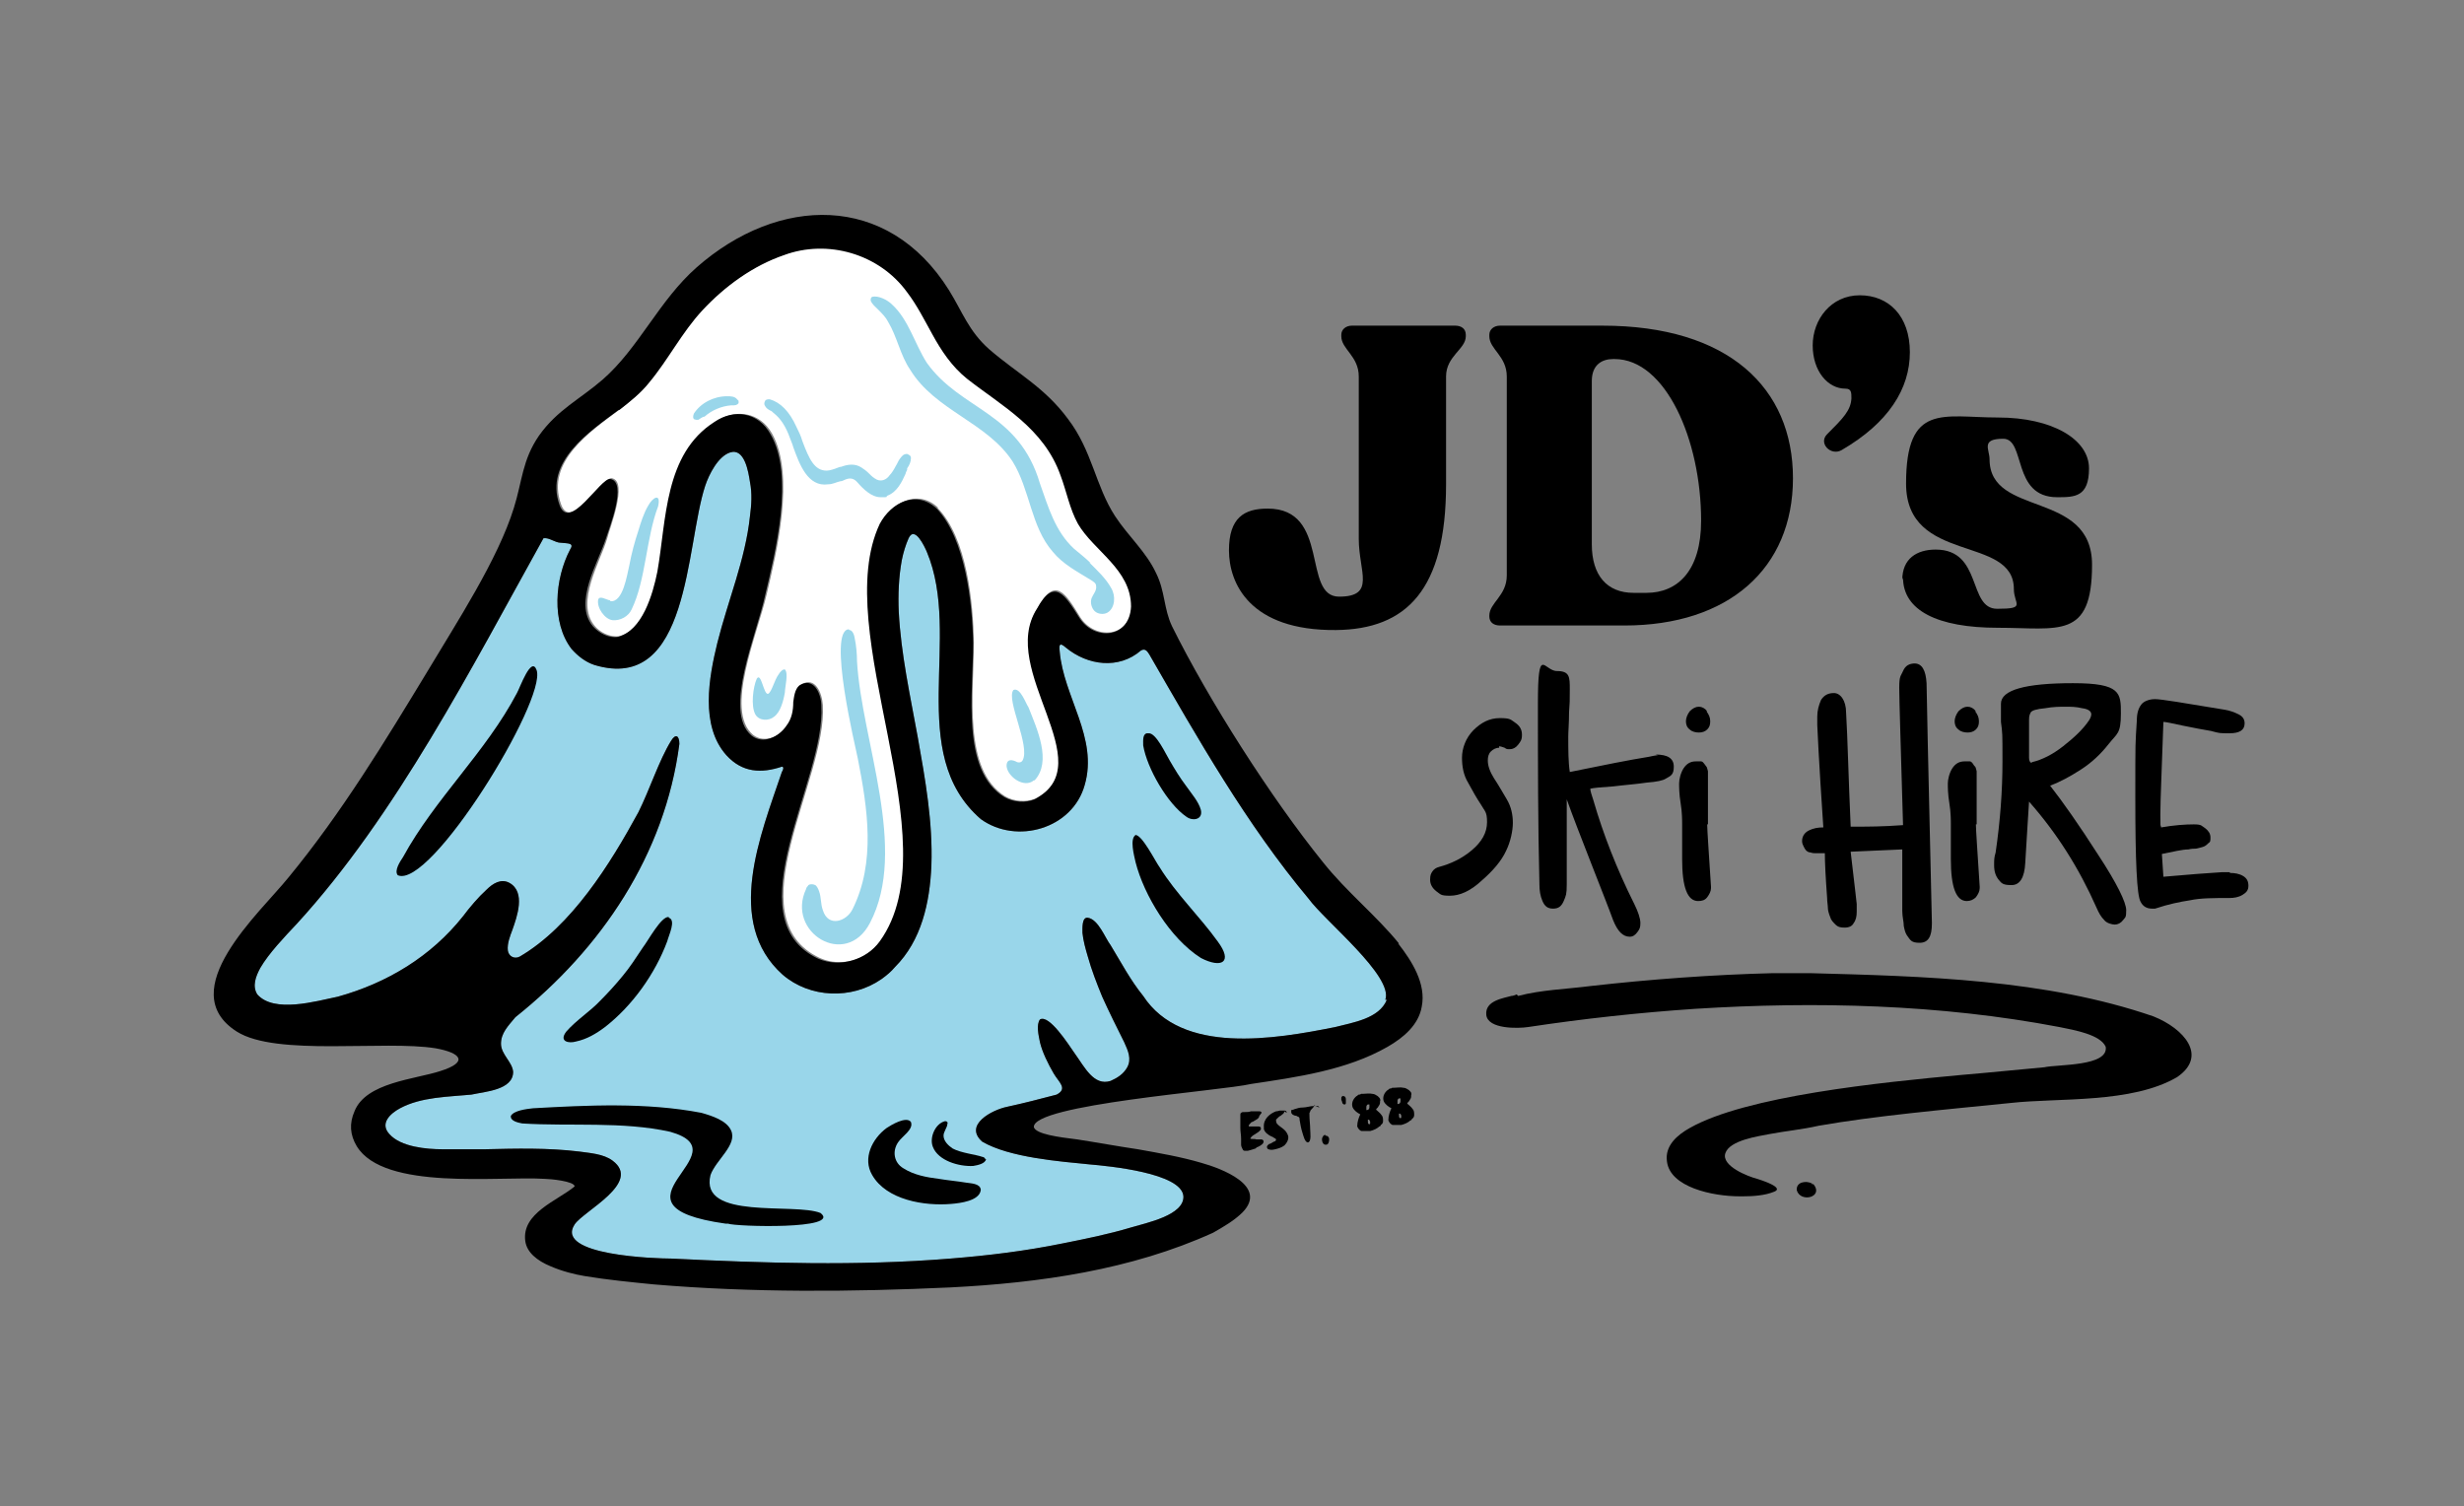 <?xml version="1.0" encoding="UTF-8"?>
<svg xmlns="http://www.w3.org/2000/svg" id="Layer_1" version="1.1" viewBox="0 0 324.6 198.4">
  <rect x="0" y="0" width="324.6" height="198.4" fill="#808080" stroke="none"/>
  <defs>
    <style>
      .st0 {
        fill: none;
      }

      .st1 {
        fill: #fff;
      }

      .st2 {
        fill: #99d6ea;
      }
    </style>
  </defs>
  <path class="st2" d="M182.7,131.7c-1,2.5-4.5,3-6.8,3.6-8,1.6-20.2,3.7-25.3-4.1-1.7-2.1-2.9-4.4-4.3-6.7-.7-.9-1.6-3.4-3-3.6-.8-.1-.7,1.4-.7,2,.1,1,.4,2.1.7,3.1.5,1.8,1.2,3.6,1.9,5.3.9,2,1.9,4,2.9,6,.5,1.1,1,2.2.4,3.3-.5.9-1.3,1.4-2.2,1.8-2.2.7-3.4-1.8-4.7-3.6-.9-1.3-3.4-5.2-4.6-4.5-.5.7-.2,2,0,3,.3,1.3,1.1,2.9,1.8,4.1.7,1.2,1.9,2,.4,2.8-2.3.6-4.2,1.1-6.5,1.6-2,.4-5.8,2.4-3.3,4.6,3.6,2.1,10.2,2.6,14.2,3,2.3.2,12.1,1.1,12.3,4.2.1,2.5-4.9,3.5-6.9,4.1-3,.9-6,1.5-9,2.1-4.9,1-9.8,1.6-14.8,2-12.3,1-24.5.6-36.8,0-1.9,0-15.4-.4-12.7-4.5,1.2-1.8,8.9-5.5,5-8.4-1.2-.9-3-1-4.4-1.2-4.1-.5-8.3-.4-12.4-.3-1.9,0-3.8,0-5.6,0-2.1,0-5.5-.3-7-2-1.3-1.4.1-2.7,1.4-3.4,2.8-1.5,6.3-1.5,9.4-1.8,1.8-.4,5.5-.6,5.5-3-.1-1.3-1.6-2.3-1.6-3.7,0-1.4.9-2.3,1.9-3.5,11.3-9,19.7-21.4,21.6-36,0-1.1-.5-1.4-1.1-.4-1.6,2.6-2.8,6.4-4.3,9.4-3.7,6.8-8.8,15-15.6,19-.7.4-1.5,0-1.6-.8-.1-.9.3-1.9.6-2.7.6-1.7,1.8-5-.4-6.2-1.1-.6-2.2.1-3,.9-1.1,1-2.2,2.3-3.1,3.5-4.2,5.3-10,8.8-16.5,10.6-2.9.6-8.4,2.2-10.6-.3-.7-1.1-.2-2.4.4-3.5,1.1-1.9,3.2-4.1,4.8-5.8,13.1-14.3,23.1-33.9,32.5-50.8.8-.1,1.5.6,2.3.6.9.1,1.8,0,1.2.9-2,3.8-2.5,9.6.2,13.1.8.9,1.8,1.7,3,2.1,12.6,3.8,12-15.7,14.6-23.6.5-1.5,1.7-3.9,3.3-4.4,1.9-.6,2.4,2.6,2.6,3.9.3,1.5.2,3,0,4.5-.6,5.7-2.9,11.1-4.3,16.7-1.1,4.5-2.3,10.9,1.2,14.8,2.1,2.3,4.6,2.4,7.3,1.5.3,0,.2.4,0,.7-2.8,8.3-7.6,19.8.1,26.7,3.6,3.1,9.1,3.3,13,.6.7-.5,1.3-1,1.8-1.6,3.5-3.5,4.6-8.5,4.8-13.4.2-5.7-.8-11.3-1.8-16.9-1-5.5-2.2-10.9-2.5-16.5-.1-2.3,0-4.6.4-6.8.2-1,.5-2,.9-2.9.8-1.7,2.1,1.1,2.4,1.8,4.7,11.2-2.9,26.5,7.1,35.2,4.7,3.4,12.1,1.3,13.7-4.5,1.8-6.2-2.8-11.6-3.3-17.6-.1-.9,0-1.2.8-.5,2.9,2.4,7,2.9,9.9.4.5-.3.8,0,1.1.5,6.4,11.1,12.8,22.4,21,32.2,2.1,2.9,11.2,10.2,10.1,13.3Z"></path>
  <path class="st1" d="M123.5,66.9c3.9,4,4.7,12.5,4.8,17.7,0,6.7-1.5,16.8,4.1,20.3,1.2.7,2.8.8,4,.3,9-4.7-4.9-16.9.3-25.1,2.3-4.3,3.7-1.9,5.6,1.2,1.9,3,6.6,2.8,6.8-1.5,0-4.9-5-7.3-7-10.9-1.1-2-1.5-4.3-2.3-6.4-2.1-6.1-7.6-9.1-12.3-12.7-2-1.6-3.4-3.7-4.6-5.9-1-1.9-2-3.8-3.3-5.5-3.7-5.1-10.5-7-16.2-4.9-4.2,1.4-7.9,4.1-10.8,7.3-2.7,2.9-4.5,6.5-7,9.5-1.1,1.4-2.5,2.5-3.9,3.6-3.9,2.9-9.8,6.9-7.8,12.5,1.3,3.8,5.4-3.6,6.7-3.4,2.2.4-.3,6.6-.6,7.9-.9,3.1-4.2,8.4-1.7,11.5.7.9,2.1,1.6,3.3,1.4,3.2-.9,4.6-5.7,5.2-8.6,1.2-6.8.9-15.5,7.5-19.7,2.7-1.7,5.8-1.2,7.4,1.6,3.1,5.5.6,15.7-.7,21.2-1.2,5.2-5.6,15.3-1.8,18.5,1.5,1.2,3.7.2,4.6-1.3.7-.9.8-2,.9-3.1,0-.8.2-1.7.8-2.2,1.9-1.2,2.8,1.1,2.9,2.7.6,9.7-11.7,28-.4,33.3,2.9,1.3,6.3.2,8.1-2.3,9.4-13.2-6.8-40.9,0-55,1.5-2.8,4.9-4.5,7.5-2h0Z"></path>
  <rect class="st0" width="324.6" height="198.4"></rect>
  <g>
    <g>
      <path d="M238.7,155.9c-.8-.4-2.1-.2-2,.9.5,1.7,3.6.9,2.2-.8h-.2Z"></path>
      <g>
        <path d="M176.7,44.3v-.2c0-.7.6-1.2,1.4-1.2h13.6c.8,0,1.4.4,1.4,1.2v.2c0,1.7-2.6,2.6-2.6,5.3v14.2c0,13.9-5.2,19.1-14.5,19.2-11.4.1-14.1-6.2-14.1-10.5s2-5.5,5.1-5.5c8.3,0,4.5,11.6,9.4,11.6s2.6-3.3,2.6-7.6v-21.4c0-2.7-2.3-3.6-2.3-5.3Z"></path>
        <path d="M196.2,81.3v-.2c0-1.7,2.3-2.6,2.3-5.3v-26.2c0-2.7-2.3-3.6-2.3-5.3v-.2c0-.7.6-1.2,1.4-1.2h13.5c16.6,0,25.1,8.2,25.1,20.1s-8.5,19.4-22.2,19.4h-16.4c-.8,0-1.4-.4-1.4-1.2ZM216.9,78.1c4.1,0,7.2-2.9,7.2-9.5,0-10.7-4.7-21.3-11.4-21.3h-.2c-1.4,0-2.8.7-2.8,2.9v21.5c0,4.1,2,6.4,5.5,6.4h1.7Z"></path>
        <path d="M240.7,57.2c2.1-2.1,3.1-3.1,3.2-4.7,0-.8,0-1.3-.8-1.3-2.3,0-4.3-2.3-4.3-5.7s2.4-6.6,6.2-6.6,6.6,2.7,6.6,7.5-2.8,9.3-9,12.9c-1.4.8-3.1-.9-1.9-2.1Z"></path>
        <path d="M250.6,76.4c0-2.8,1.9-4,4.4-4,6.2,0,4.2,7.8,8.1,7.8s2.2-.6,2.2-2.6c0-7.2-14.2-3.2-14.2-13.9s4.9-8.7,12.1-8.7,12,2.9,12,6.7-1.9,3.8-4.2,3.8c-6,0-4.1-7.7-7.1-7.7s-1.8,1.4-1.8,2.7c0,7.7,13.5,4,13.5,13.9s-4.4,8.3-12.4,8.3-12.5-2.3-12.5-6.6Z"></path>
      </g>
      <g>
        <path d="M197.5,98.5c-.4,0-.8.2-1.1.5-.3.3-.4.7-.4,1.2,0,.7.3,1.5.8,2.3.6.9,1.1,1.8,1.7,2.8.6,1,.8,2.1.8,3.1s-.3,2.5-.9,3.7c-.6,1.3-1.7,2.6-3.2,3.9-1.5,1.4-2.9,2-4.2,2s-1.2-.2-1.8-.6c-.5-.4-.8-.9-.8-1.5s.1-.8.3-1.1c.2-.3.5-.5.9-.6,1.5-.4,3-1.1,4.3-2.2,1.3-1.1,2-2.3,2-3.7s-.3-1.4-.8-2.3c-.6-.9-1.1-1.8-1.7-2.9-.6-1-.8-2.1-.8-3.3s.5-2.6,1.5-3.6c1-1,2.1-1.6,3.5-1.6s1.4.2,2,.6c.6.4.9.9.9,1.6s-.2.9-.5,1.3c-.3.4-.7.6-1.1.6s-.4,0-.7-.2c-.3-.1-.6-.2-.7-.2Z"></path>
        <path d="M218.1,99.4c1.6,0,2.4.5,2.4,1.6s-.4,1.2-1.1,1.6c-.3.2-1.1.4-2.5.5-1.3.2-2.8.3-4.4.5-1.6.1-2.6.2-3,.3,0,.3.2.9.4,1.5,1.3,4.5,3.1,9.1,5.4,13.7.5,1,.8,1.9.8,2.5s-.1.8-.4,1.2c-.3.4-.6.6-1,.6-.9,0-1.6-.7-2.2-2.2-.5-1.4-1.5-3.9-2.9-7.5-1.4-3.6-2.5-6.4-3.2-8.4,0,1.2,0,3.1,0,5.6,0,2.5,0,4.3,0,5.6s-.1,1.5-.4,2.2c-.3.7-.7,1-1.4,1s-1.1-.3-1.4-1-.4-1.4-.4-2.2c-.2-8-.2-15.9-.2-23.8s.8-4.3,2.5-4.3,1.7.8,1.7,2.4,0,1.7-.1,3.1c0,1.4-.1,2.4-.1,3.1,0,1.8,0,3.4.2,4.7,4.4-.9,7.9-1.6,10.4-2,.5-.1.9-.2,1.2-.2Z"></path>
        <path d="M224.9,108.6c0,.7.2,3.5.5,8.2v.2c0,.4-.2.8-.5,1.2s-.7.5-1.2.5c-1.4,0-2.1-1.8-2.1-5.5v-.2c0-.5,0-1.2,0-2.2,0-1,0-1.7,0-2.2s0-1.6-.2-2.8c-.2-1.2-.2-2.1-.2-2.6s.2-1.4.6-2c.4-.6.9-.9,1.6-.9s.5,0,.7,0c.2,0,.3.2.4.3s.2.3.3.4.1.3.2.6c0,.3,0,.5,0,.6v1.2c0,.6,0,1.4,0,2.6,0,1.2,0,2,0,2.6ZM224.8,93.7c.3.4.5.8.5,1.3s-.1.8-.4,1.1c-.3.3-.7.4-1.1.4s-.9-.1-1.2-.4c-.4-.3-.5-.7-.5-1.1s.2-.9.5-1.3c.4-.4.8-.6,1.2-.6s.8.2,1.1.6Z"></path>
        <path d="M252.2,87.4c1,0,1.5.9,1.6,2.6,0,.2.2,10.7.7,31.5v.2c0,1.7-.5,2.5-1.6,2.5s-1.2-.3-1.7-1c-.2-.3-.3-.7-.4-1.2,0-.6-.2-1.2-.2-2,0-.8,0-1.5,0-2.1s0-1.3,0-2.1c0-.8,0-1.3,0-1.4v-2.5l-6.8.3c.5,4.4.8,6.7.8,6.9,0,.5,0,.8,0,1,0,.6-.1,1.1-.4,1.5-.2.4-.6.6-1.2.6s-.9-.1-1.2-.4-.6-.6-.7-1c-.2-.5-.3-.9-.3-1.2,0-.3-.1-.8-.1-1.3-.2-2.7-.3-4.7-.3-5.9,0,0-.3,0-.6,0-.3,0-.6,0-.7,0-.1,0-.3,0-.6-.1-.3,0-.5-.2-.6-.3-.1-.1-.2-.3-.3-.5s-.2-.4-.2-.7c0-.6.3-1.1.9-1.4.6-.3,1.2-.4,1.9-.4-.6-8.8-.8-13.4-.8-13.5,0-.5,0-.9,0-1.1,0-.8.2-1.5.5-2.2.4-.6.9-.9,1.7-.9s1.6.9,1.6,2.6c.2,3.3.3,8.3.6,15,.2,0,.5,0,.9,0,1.3,0,3.3,0,6-.2-.3-10.5-.5-16.5-.5-18.1s.2-1.5.5-2.2.8-1,1.6-1Z"></path>
        <path d="M260.3,108.6c0,.7.2,3.5.5,8.2v.2c0,.4-.2.8-.5,1.2-.3.3-.7.5-1.2.5-1.4,0-2.1-1.8-2.1-5.5v-.2c0-.5,0-1.2,0-2.2,0-1,0-1.7,0-2.2s0-1.6-.2-2.8c-.2-1.2-.2-2.1-.2-2.6s.2-1.4.6-2c.4-.6.9-.9,1.6-.9s.5,0,.7,0c.2,0,.3.2.4.3.1.2.2.3.3.4s.1.3.2.6c0,.3,0,.5,0,.6v1.2c0,.6,0,1.4,0,2.6,0,1.2,0,2,0,2.6ZM260.2,93.7c.3.4.5.8.5,1.3s-.1.8-.4,1.1c-.3.3-.7.4-1.1.4s-.9-.1-1.2-.4c-.4-.3-.5-.7-.5-1.1s.2-.9.5-1.3c.4-.4.8-.6,1.2-.6s.8.2,1.1.6Z"></path>
        <path d="M270,103.4c1.8,2.3,3.9,5.3,6.4,9.2,2.5,3.8,3.7,6.3,3.7,7.3s-.1.9-.4,1.3-.7.6-1.1.6-1.1-.2-1.4-.6c-.4-.4-.7-.9-1-1.6-2.3-5.2-5.2-9.8-8.9-14-.1,1.8-.3,4.5-.5,8.1-.1,1.9-.7,2.9-1.8,2.9s-1.3-.2-1.7-.7c-.4-.5-.6-1.1-.6-1.9s0-1,.2-1.7c.6-4.1.9-8.1.9-12s0-3.6-.2-5.2c0-.2,0-.6,0-1.1,0-.6,0-1,0-1.3,0-1.8,3.2-2.7,9.5-2.7s6.3,1.3,6.3,4-.5,2.6-1.6,4c-1.1,1.4-2.3,2.5-3.7,3.4-1.4.9-2.7,1.6-4,2.1ZM267.7,100.4c1.3-.3,2.7-1,4.1-2.1,1.4-1.1,2.6-2.2,3.4-3.4.2-.3.3-.6.3-.8,0-.4-.4-.7-1.2-.8-.8-.2-1.5-.2-2.2-.2s-1.6,0-2.7.2c-1.1.1-1.8.3-1.9.6-.1.2-.2.4-.2.9v5c0,.4.1.6.3.7Z"></path>
        <path d="M293.8,115c.6,0,1.2.1,1.7.4.5.3.7.7.7,1.3s-.3.9-.8,1.2-1.1.4-1.7.4c-2.1,0-3.8,0-5.2.3-1.3.2-2.8.5-4.6,1.1,0,0-.2,0-.4,0-.7,0-1.2-.3-1.5-.9-.5-.8-.7-5.4-.7-13.6s0-6.9.2-10.3c0-.9.2-1.6.6-2.1.3-.4,1-.7,1.8-.7s3.8.5,9.2,1.4c.6.1,1.2.3,1.8.6.6.3.8.7.8,1.2,0,.9-.7,1.3-2,1.3s-1.3,0-2.4-.3c-1.1-.2-2.3-.4-3.7-.7-1.4-.3-2.3-.5-2.6-.5-.2,6.1-.4,10.1-.4,12.2s0,1.1.1,1.7c1.7-.3,3.2-.4,4.3-.4s1,.2,1.5.5c.4.3.7.7.7,1.2s0,.6-.3.8c-.2.2-.4.4-.8.5-.4.1-.7.2-.9.2-.2,0-.5,0-.9.1-.8,0-2,.3-3.5.6l.2,3c3.4-.3,6-.5,7.7-.6.2,0,.6,0,1,0Z"></path>
      </g>
      <path d="M200,131.2c3-.8,6.4-.9,9.5-1.3,8-.9,16.1-1.5,24.1-1.7,1.6,0,3.2,0,4.8,0,15,.4,31.1.8,45.3,5.7,4,1.6,7.2,5.2,3.1,8-6,3.5-15.6,2.7-21.9,3.4-8.9.9-17.9,1.7-25.3,3-2.2.5-4.4.7-6.5,1.1-1.5.3-5.2.8-5.8,2.5s3,3.1,4.2,3.4c1.9.6,3.3,1.3,2.2,1.7-1.2.5-2.8.6-4.1.6h-.4c-3.6,0-9.2-1.2-9.6-4.6-.3-2.1,1.4-3.5,3-4.4,7.4-4.2,25-6,35.9-7,3.6-.3,7.4-.7,10.8-1,1.8-.4,8.5-.1,8.1-2.7-.7-1.6-4.1-2.2-6.1-2.6-15.7-3-32.1-3.4-48-2.4-7.4.5-14.7,1.3-22,2.4-1.3.2-5.3.3-5.5-1.6s2.3-2.2,3.3-2.5c.2,0,.5-.1.7-.2Z"></path>
    </g>
    <g>
      <g>
        <g>
          <path d="M52.4,115.3c-.5-.6.3-1.8.7-2.4,4.2-7.7,10.9-13.8,15-21.6.4-.7,1.9-5,2.6-3,1.3,4-14,28.9-18.3,27h0Z"></path>
          <path d="M149.5,110c.9-.2,2.7,3.5,3.3,4.3,2.1,3.4,5.3,6.5,7.6,9.7,2.1,2.8.5,3.6-2.2,2.2-4.1-2.6-7.5-8.3-8.6-12.6-.2-.9-.8-3.1,0-3.6h0Z"></path>
          <path d="M88.1,120.9c1,.3,0,2.3-.2,3.1-1.6,4.3-4.6,8.5-8.2,11.3-1.2.9-2.4,1.6-3.8,1.9-1,.3-2.3,0-1.3-1.3,1.3-1.5,3.2-2.7,4.5-4.1,1-1,2-2.1,2.9-3.2,1-1.2,1.7-2.3,2.7-3.8.7-.9,2.4-4.1,3.4-4h0Z"></path>
          <path d="M151.3,96.6c1-.1,2.3,2.8,2.8,3.6.7,1.2,1.3,2.2,2.2,3.4.7,1,1.6,2,1.9,3.1.3,1.3-1.1,1.5-1.9.9-2.5-1.7-5.2-6.4-5.7-9.4,0-.6-.1-1.5.5-1.6h0Z"></path>
          <path class="st2" d="M111.9,83c.3,0,.6.4.7,1.1.2.9.3,2.1.3,3,.6,10.5,6.8,24.8,1.7,34.5-3.2,6.1-11.1,1.2-8.4-4.5,0-.2.2-.3.3-.5.3-.2.7-.1.9,0s.4.5.5.8c.3.8.2,1.7.5,2.5.7,2.3,3.1,1.5,3.9-.1,3.1-6.2,2-13.3.7-19.9-.3-1.5-4-16.8-1.2-17h0Z"></path>
          <path class="st2" d="M143.5,74.1c1,1,2.2,2.1,2.9,3.4.6,1,.5,2.6-.5,3.2-.5.3-1.3.2-1.7-.2s-.6-1.1-.4-1.7c.2-.5.7-1,.6-1.6,0-.4-.4-.6-.7-.8-1.8-1.1-3.7-2.1-5-3.7-2.9-3.3-3-8.2-5.3-11.9-3.4-5.2-10.2-6.7-13.5-12.1-1.3-1.9-1.7-4.3-2.9-6.3-.3-.6-.8-1.1-1.3-1.6-.4-.4-.8-.7-1-1.2,0-.2,0-.4.2-.5.8-.2,2,.4,2.6,1,2.2,2,3,5.2,4.6,7.7,4.5,6.3,12.1,6.4,14.9,15.9,1.1,3.1,2,6.3,4.5,8.6.7.6,1.5,1.2,2.2,1.9Z"></path>
          <path class="st2" d="M136.2,102.8c-1.3,1.1-3.5-.5-3.6-1.9,0-.8.5-.9,1.2-.6.3.2.7.2.9-.1,1.1-1.9-2.2-8-1.2-9.3.9-.4,1.6,1.7,2,2.3,1.1,2.8,3.1,7.1.8,9.6h0Z"></path>
          <path class="st2" d="M80.4,79.2c1.7.2,2.2-3.5,2.5-4.7.3-1.6.7-3.1,1.2-4.6.3-1,.7-2.3,1.3-3.3.6-1.1,1.7-1.7,1.3.1-1.6,4.2-1.6,9.7-3.5,13.6-.4.9-1.5,1.5-2.5,1.4s-2.1-1.6-1.9-2.7c.2-.6,1,0,1.6.1h0Z"></path>
          <path class="st2" d="M103.4,88.2c.5.5,0,2.3,0,3-.2,1.2-.6,2.6-1.4,3.2-.7.6-2,.6-2.5-.3-.6-1.1-.3-3.6.2-4.7.6-.9.9,2.2,1.5,2,.5-.3.8-1.8,1.4-2.6.2-.3.5-.7.9-.6h0Z"></path>
          <g>
            <path class="st2" d="M120,60.3s0,0,0,0c0-.3-.3-.4-.5-.5-.5,0-.7.3-1,.7-.2.3-.3.6-.5.9-.2.4-.5.9-.8,1.2,0,0,0,0,0,0-.4.6-1.2,1-2,.4,0,0,0,0,0,0-.3-.2-.5-.4-.8-.7-.3-.3-.6-.5-.9-.7-.9-.6-1.9-.4-2.7-.1-.1,0-.2,0-.4.1-.5.2-1.1.4-1.5.4-1.6,0-2.3-1.5-3.2-3.9-.2-.7-.5-1.3-.8-1.9-.9-2-2.1-3.2-3.5-3.6-.2,0-.5,0-.6.2-.1.2-.2.4,0,.7.1.2.3.4.7.6.1,0,.3.2.4.3,0,0,0,0,0,0,.9.7,1.6,1.7,2.2,3.4.1.3.3.7.4,1.1.8,2.2,1.9,5.3,4.6,4.9.6,0,1.1-.3,1.6-.4.2,0,.4-.1.6-.2.7-.3,1.2-.2,1.7.4h0c.7.8,1.8,1.9,3,1.9s.6,0,.9-.2c1.3-.5,1.9-1.8,2.4-2.9,0-.1.1-.3.2-.5v-.2c.3-.4.5-.9.5-1.3,0,0,0,0,0-.1Z"></path>
            <path class="st2" d="M97.1,52.6c-.3-.4-.9-.4-1.3-.4,0,0,0,0,0,0-1.8,0-3.5.9-4.4,2.3,0,.1-.2.4,0,.7,0,0,.2.1.3.1s.2,0,.3,0c.2-.1.4-.3.7-.4h.1c1-.9,2.3-1.4,3.5-1.5,0,0,0,0,0,0,0,0,.1,0,.2,0,.3,0,.6,0,.8-.3,0,0,0,0,0-.1h0c0,0,0-.1,0-.2Z"></path>
          </g>
        </g>
        <g>
          <path d="M129.9,152.7c-.1.6-1.1.8-1.7.9-1.9.1-4.6-.7-5.3-2.5-.5-1.2.3-3.1,1.6-3.4.3,0,.4.2.3.4,0,.4-.5,1-.5,1.5,0,.7.6,1.3,1.2,1.7,1.1.6,3.1.8,3.9,1.1.2,0,.4.2.4.3h0Z"></path>
          <path d="M129.2,156.8c-.2,1.4-2.7,1.7-3.9,1.8-3.5.3-8.5-.5-10.4-3.8-1.3-2.2,0-4.8,1.9-6.2.6-.4,2.6-1.6,3.2-.8.4,1-1.2,1.9-1.7,2.7-.8,1.2-.5,2.7.7,3.4,1.4.9,3.1,1.2,4.7,1.4,1.2.2,2.4.3,3.6.5.6.1,1.8.1,1.9.9Z"></path>
        </g>
        <path d="M95.6,161.2c-17.1-2.4,2.6-9.3-7.3-12.1-6.3-1.4-13.2-.7-19.5-1.1-.5-.1-1.6-.3-1.5-1,.4-.7,2-.9,2.9-1,7.2-.4,14.9-.8,22.2.6,1.4.4,3.3,1,3.9,2.3.9,1.9-2,3.9-2.7,5.9-1.5,6,11.1,3.6,14.5,5,2.8,2.2-11.2,1.8-12.2,1.4h-.3Z"></path>
        <path d="M184.3,124.3c-3-3.7-6.9-6.8-10-10.7-6.8-8.4-15.1-21.4-19.9-31.1-1.1-2.3-.9-4.6-2.1-7-1.3-2.8-3.7-4.9-5.4-7.5-2.6-4-3-8.6-6.2-12.8-3.1-4.2-6.7-6-10.4-9.2-2.7-2.4-3.5-4.9-5.3-7.8-8.1-12.9-22.5-12.4-33.2-3-5,4.4-7.6,10.6-12.4,14.8-3,2.6-6,4-8.4,7.4-2.2,3.2-2.2,6-3.3,9.5-2.1,6.8-7.6,15.2-11.3,21.4-5.7,9.4-11.4,18.8-18.4,27.3-3.7,4.6-15.3,14.9-6.8,20.3,5.2,3.3,19.4,1.1,26.2,2.2,3.3.6,4.4,1.8.6,3-3.4,1.1-9.8,1.5-11.3,5.3-.7,1.6-.6,3.1.3,4.6,3.6,5.9,18.7,3.9,24.8,4.3.6,0,3.9.3,3.9,1-2.3,1.9-7,3.5-6.5,7.2.2,1.5,1.6,2.6,3.3,3.3,1.6.7,3.3,1.1,4.5,1.3,3,.5,6.1.8,9.1,1.1,13,1.1,26.1,1,39.1.4,11.8-.6,23.8-2.3,34.6-7.2,1.4-.8,2.8-1.6,3.9-2.7,3.4-3.5-2.9-5.8-5.4-6.5-2.7-.8-5.6-1.3-8.4-1.8-2.7-.4-5.4-.9-8-1.3-2.5-.3-5.4-.7-5.7-1.6-.3-3,24.8-4.8,28.6-5.7,6-.9,12.6-1.8,18-4.9,2.1-1.2,4.1-2.9,4.5-5.3.6-3-1.3-6-3.1-8.3ZM81.6,54c1.4-1.1,2.8-2.2,3.9-3.6,2.5-3,4.3-6.6,7-9.5,3-3.2,6.7-5.9,10.8-7.3,5.7-2.1,12.5-.2,16.2,4.9,1.3,1.7,2.3,3.7,3.3,5.5,1.2,2.2,2.6,4.3,4.6,5.9,4.6,3.6,10.1,6.5,12.3,12.7.8,2.1,1.2,4.4,2.3,6.4,2.1,3.6,7,6,7,10.9-.2,4.3-4.9,4.5-6.8,1.5-1.9-3-3.3-5.4-5.6-1.2-5.2,8.1,8.7,20.4-.3,25.1-1.2.5-2.8.4-4-.3-5.7-3.5-4.1-13.6-4.1-20.3-.1-5.2-1-13.7-4.8-17.7h0c-2.7-2.5-6-.8-7.5,2-6.7,14.2,9.5,41.8,0,55-1.8,2.5-5.3,3.5-8.1,2.3-11.3-5.3,1-23.6.4-33.3,0-1.6-1-3.9-2.9-2.7-.6.5-.7,1.5-.8,2.2,0,1.1-.2,2.2-.9,3.1-1,1.5-3.1,2.5-4.6,1.3-3.8-3.2.7-13.3,1.8-18.5,1.3-5.5,3.9-15.7.7-21.2-1.6-2.9-4.8-3.4-7.4-1.6-6.6,4.2-6.3,12.9-7.5,19.7-.6,3-2,7.8-5.2,8.6-1.2.2-2.5-.5-3.3-1.4-2.6-3.1.7-8.4,1.7-11.5.4-1.3,2.9-7.5.6-7.9-1.3-.2-5.4,7.1-6.7,3.4-2-5.7,3.9-9.6,7.8-12.5ZM182.7,131.7c-1,2.5-4.5,3-6.8,3.6-8,1.6-20.2,3.7-25.3-4.1-1.7-2.1-2.9-4.4-4.3-6.7-.7-.9-1.6-3.4-3-3.6-.8-.1-.7,1.4-.7,2,.1,1,.4,2.1.7,3.1.5,1.8,1.2,3.6,1.9,5.3.9,2,1.9,4,2.9,6,.5,1.1,1,2.2.4,3.3-.5.9-1.3,1.4-2.2,1.8-2.2.7-3.4-1.8-4.7-3.6-.9-1.3-3.4-5.2-4.6-4.5-.5.7-.2,2,0,3,.3,1.3,1.1,2.9,1.8,4.1.7,1.2,1.9,2,.4,2.8-2.3.6-4.2,1.1-6.5,1.6-2,.4-5.8,2.4-3.3,4.6,3.6,2.1,10.2,2.6,14.2,3,2.3.2,12.1,1.1,12.3,4.2.1,2.5-4.9,3.5-6.9,4.1-3,.9-6,1.5-9,2.1-4.9,1-9.8,1.6-14.8,2-12.3,1-24.5.6-36.8,0-1.9,0-15.4-.4-12.7-4.5,1.2-1.8,8.9-5.5,5-8.4-1.2-.9-3-1-4.4-1.2-4.1-.5-8.3-.4-12.4-.3-1.9,0-3.8,0-5.6,0-2.1,0-5.5-.3-7-2-1.3-1.4.1-2.7,1.4-3.4,2.8-1.5,6.3-1.5,9.4-1.8,1.8-.4,5.5-.6,5.5-3-.1-1.3-1.6-2.3-1.6-3.7,0-1.4.9-2.3,1.9-3.5,11.3-9,19.7-21.4,21.6-36,0-1.1-.5-1.4-1.1-.4-1.6,2.6-2.8,6.4-4.3,9.4-3.7,6.8-8.8,15-15.6,19-.7.4-1.5,0-1.6-.8-.1-.9.3-1.9.6-2.7.6-1.7,1.8-5-.4-6.2-1.1-.6-2.2.1-3,.9-1.1,1-2.2,2.3-3.1,3.5-4.2,5.3-10,8.8-16.5,10.6-2.9.6-8.4,2.2-10.6-.3-.7-1.1-.2-2.4.4-3.5,1.1-1.9,3.2-4.1,4.8-5.8,13.1-14.3,23.1-33.9,32.5-50.8.8-.1,1.5.6,2.3.6.9.1,1.8,0,1.2.9-2,3.8-2.5,9.6.2,13.1.8.9,1.8,1.7,3,2.1,12.6,3.8,12-15.7,14.6-23.6.5-1.5,1.7-3.9,3.3-4.4,1.9-.6,2.4,2.6,2.6,3.9.3,1.5.2,3,0,4.5-.6,5.7-2.9,11.1-4.3,16.7-1.1,4.5-2.3,10.9,1.2,14.8,2.1,2.3,4.6,2.4,7.3,1.5.3,0,.2.4,0,.7-2.8,8.3-7.6,19.8.1,26.7,3.6,3.1,9.1,3.3,13,.6.7-.5,1.3-1,1.8-1.6,3.5-3.5,4.6-8.5,4.8-13.4.2-5.7-.8-11.3-1.8-16.9-1-5.5-2.2-10.9-2.5-16.5-.1-2.3,0-4.6.4-6.8.2-1,.5-2,.9-2.9.8-1.7,2.1,1.1,2.4,1.8,4.7,11.2-2.9,26.5,7.1,35.2,4.7,3.4,12.1,1.3,13.7-4.5,1.8-6.2-2.8-11.6-3.3-17.6-.1-.9,0-1.2.8-.5,2.9,2.4,7,2.9,9.9.4.5-.3.8,0,1.1.5,6.4,11.1,12.8,22.4,21,32.2,2.1,2.9,11.2,10.2,10.1,13.3Z"></path>
      </g>
      <g>
        <path d="M165.9,147c0,.2-.2.4-.4.5,0,0,0,0,0,0-.2.1-.3.2-.5.3h0s0,0,0,0c0,0,0,0,0,0h0s0,0,0,0c0,0,0,0-.1,0,0,0,0,0-.1.1-.1.1-.3.3-.3.4,0,0,0,.1.1.1.1,0,.2,0,.3,0h0c.3,0,.7,0,.9,0h0s0,0,0,0c.2,0,.3.1.3.2s0,.2,0,.2c-.2.3-.6.5-.9.7-.2.1-.4.3-.5.5,0,0,0,0,0,0,.2.1.6,0,.8.1.2,0,.5,0,.7,0,.4.1.3.5,0,.7-.1.1-.3.2-.5.3h0c-.1,0-.2.1-.3.2,0,0,0,0,0,0h0c-.3.1-.6.2-1,.3-.1,0-.3,0-.4,0,0,0,0,0,0,0-.1,0-.2,0-.3-.2-.1-.2-.2-.4-.2-.6,0-.2,0-.5,0-.7h0c0,0,0,0,0-.1,0-.5-.1-.9-.1-1.4,0-.4,0-.8,0-1.2,0,0,0-.2,0-.3,0,0,0-.2,0-.2,0-.2,0-.3.3-.4,0,0,0,0,.2,0h0s0,0,0,0h0s0,0,0,0h0s0,0,.1,0c0,0,0,0,0,0,.3,0,.5,0,.8-.1.3,0,.8,0,1.1,0,.2,0,.3.1.3.2Z"></path>
        <path d="M169.2,146.4c0,.3-.3.4-.5.6-.1,0-.3.2-.4.3,0,0,0,0,0,0h0s0,0,0,0t0,0h0s0,0,0,0c0,0,0,0,0,0h0s0,0,0,0h0s0,0,0,0t0,0h0s0,0,0,0c0,0-.1.1-.2.2,0,.1,0,.3.1.5.4.5,1.1.7,1.4,1.4.3.5,0,1.1-.4,1.5-.4.3-.8.4-1.2.5s-.6.1-.9,0c-.1,0-.2-.2-.2-.3h0s0,0,0,0h0c0-.2.2-.3.3-.4.2,0,.4-.2.6-.3,0,0,.2,0,.3-.2,0,0,0,0,0-.1,0,0,0,0,0,0,0-.1-.3-.2-.4-.3,0,0,0,0,0,0-.2-.1-.5-.2-.7-.4-.2-.1-.3-.3-.4-.4h0c0,0,0-.1-.1-.2h0s0,0,0,0h0s0,0,0,0t0,0h0s0,0,0,0c0,0,0,0,0,0,0,0,0-.2,0-.3h0c-.1-1.1.8-1.8,1.6-2.1,0,0,.2,0,.5-.1h0c.2,0,.4,0,.5,0h0s0,0,0,0h0c.2,0,.4,0,.4.3Z"></path>
        <path d="M173.1,145.6s0,0,0,.1c0,.1-.2.3-.3.4t0,0h0s0,0,0,0h0s0,0,0,0t0,0s0,0,0,0h0c0,0-.2.2-.2.3,0,0,0,.1-.1.2,0,0,0,.2,0,.3,0,.6.1,1.3.1,1.9h0s0,0,0,0,0,0,0,0h0c0,.4.2,1.6-.3,1.7s0,0,0,0c-.4,0-.6-.9-.7-1.2-.2-.6-.3-1.2-.4-1.8,0-.2,0-.3-.2-.4,0,0,0,0,0,0,0,0,0,0,0,0,0,0-.1,0-.2-.1,0,0,0,0,0,0,0,0,0,0,0,0,0,0,0,0,0,0h0c-.3,0-.7-.2-.7-.5s0-.3.2-.3c.1,0,.2-.1.3-.1.3-.1.6-.2,1-.2.5,0,1-.2,1.5-.2.2,0,.6-.1.7.2Z"></path>
        <path d="M174.6,149.6c.3,0,.5.2.5.5,0,.3-.1.7-.4.7s0,0-.1,0c-.4,0-.6-.8-.3-1.1,0-.1.2-.2.3-.2Z"></path>
        <path d="M177.3,144.6c0,.2,0,.3,0,.5,0,0,0,0,0,.1,0,.2,0,.3-.2.3,0,0-.1,0-.2-.1-.1-.1-.1-.4-.2-.5,0-.1,0-.2,0-.3,0-.1.2-.3.3-.2.2,0,.3.2.3.4Z"></path>
        <path d="M185.8,143.8c.1.1.2.3.1.5,0,0,0,0,0,.1,0,0,0,0,0,0,0,0,0,0,0,.1,0,.2-.2.4-.3.6l-.2.2s0,0,0,.1c.2.2.5.4.7.7.2.2.2.5.2.8,0,.2-.1.4-.3.5h0c0,.1-.1.2-.2.2-.3.3-.8.5-1.2.6-.1,0-.2,0-.4,0-.2,0-.4,0-.7,0-.2,0-.5-.3-.6-.6,0,0,0,0,0-.1,0-.5.2-1.1.4-1.5,0,0,0,0,0,0-.4-.2-.8-.5-1-.9-.2-.5,0-1.1.5-1.5.1,0,.2-.2.3-.2.1,0,.2,0,.3-.1h0c0,0,.1,0,.2,0,.4,0,.9-.1,1.3,0,.3,0,.5.2.7.3,0,0,0,0,0,0,0,0,0,0,0,0ZM184.4,146.7s0,0-.1,0c0,0,0,.1,0,.2,0,.2,0,.4.2.4,0,0,.1,0,.1-.1,0,0,0-.1,0-.2,0-.1-.1-.3-.2-.3ZM184.4,144.7c0,0,0,0-.1,0-.1,0-.2.2-.2.3,0,.1,0,.2,0,.4,0,0,0,.1.2,0,.1,0,.2-.2.2-.3,0,0,0-.1,0-.2s0-.1,0-.2Z"></path>
        <path d="M181.7,144.6c.1.1.2.3.1.5,0,0,0,0,0,.1,0,0,0,0,0,0,0,0,0,0,0,.1,0,.2-.2.4-.3.6l-.2.2s0,0,0,.1c.2.2.5.4.7.7.2.2.2.5.2.8,0,.2-.1.4-.3.5h0c0,.1-.1.2-.2.2-.3.3-.8.5-1.2.6-.1,0-.2,0-.4,0-.2,0-.4,0-.7,0-.2,0-.5-.3-.6-.6,0,0,0,0,0-.1,0-.5.2-1.1.4-1.5,0,0,0,0,0,0-.4-.2-.8-.5-1-.9-.2-.5,0-1.1.5-1.5.1,0,.2-.2.3-.2.1,0,.2,0,.3-.1h0c0,0,.1,0,.2,0,.4,0,.9-.1,1.3,0,.3,0,.5.2.7.3,0,0,0,0,0,0,0,0,0,0,0,0ZM180.3,147.5s0,0-.1,0c0,0,0,.1,0,.2,0,.2,0,.4.2.4,0,0,.1,0,.1-.1,0,0,0-.1,0-.2,0-.1-.1-.3-.2-.3ZM180.3,145.5c0,0,0,0-.1,0-.1,0-.2.2-.2.3,0,.1,0,.2,0,.4,0,0,0,.1.2,0,.1,0,.2-.2.2-.3,0,0,0-.1,0-.2s0-.1,0-.2Z"></path>
      </g>
    </g>
  </g>
</svg>
